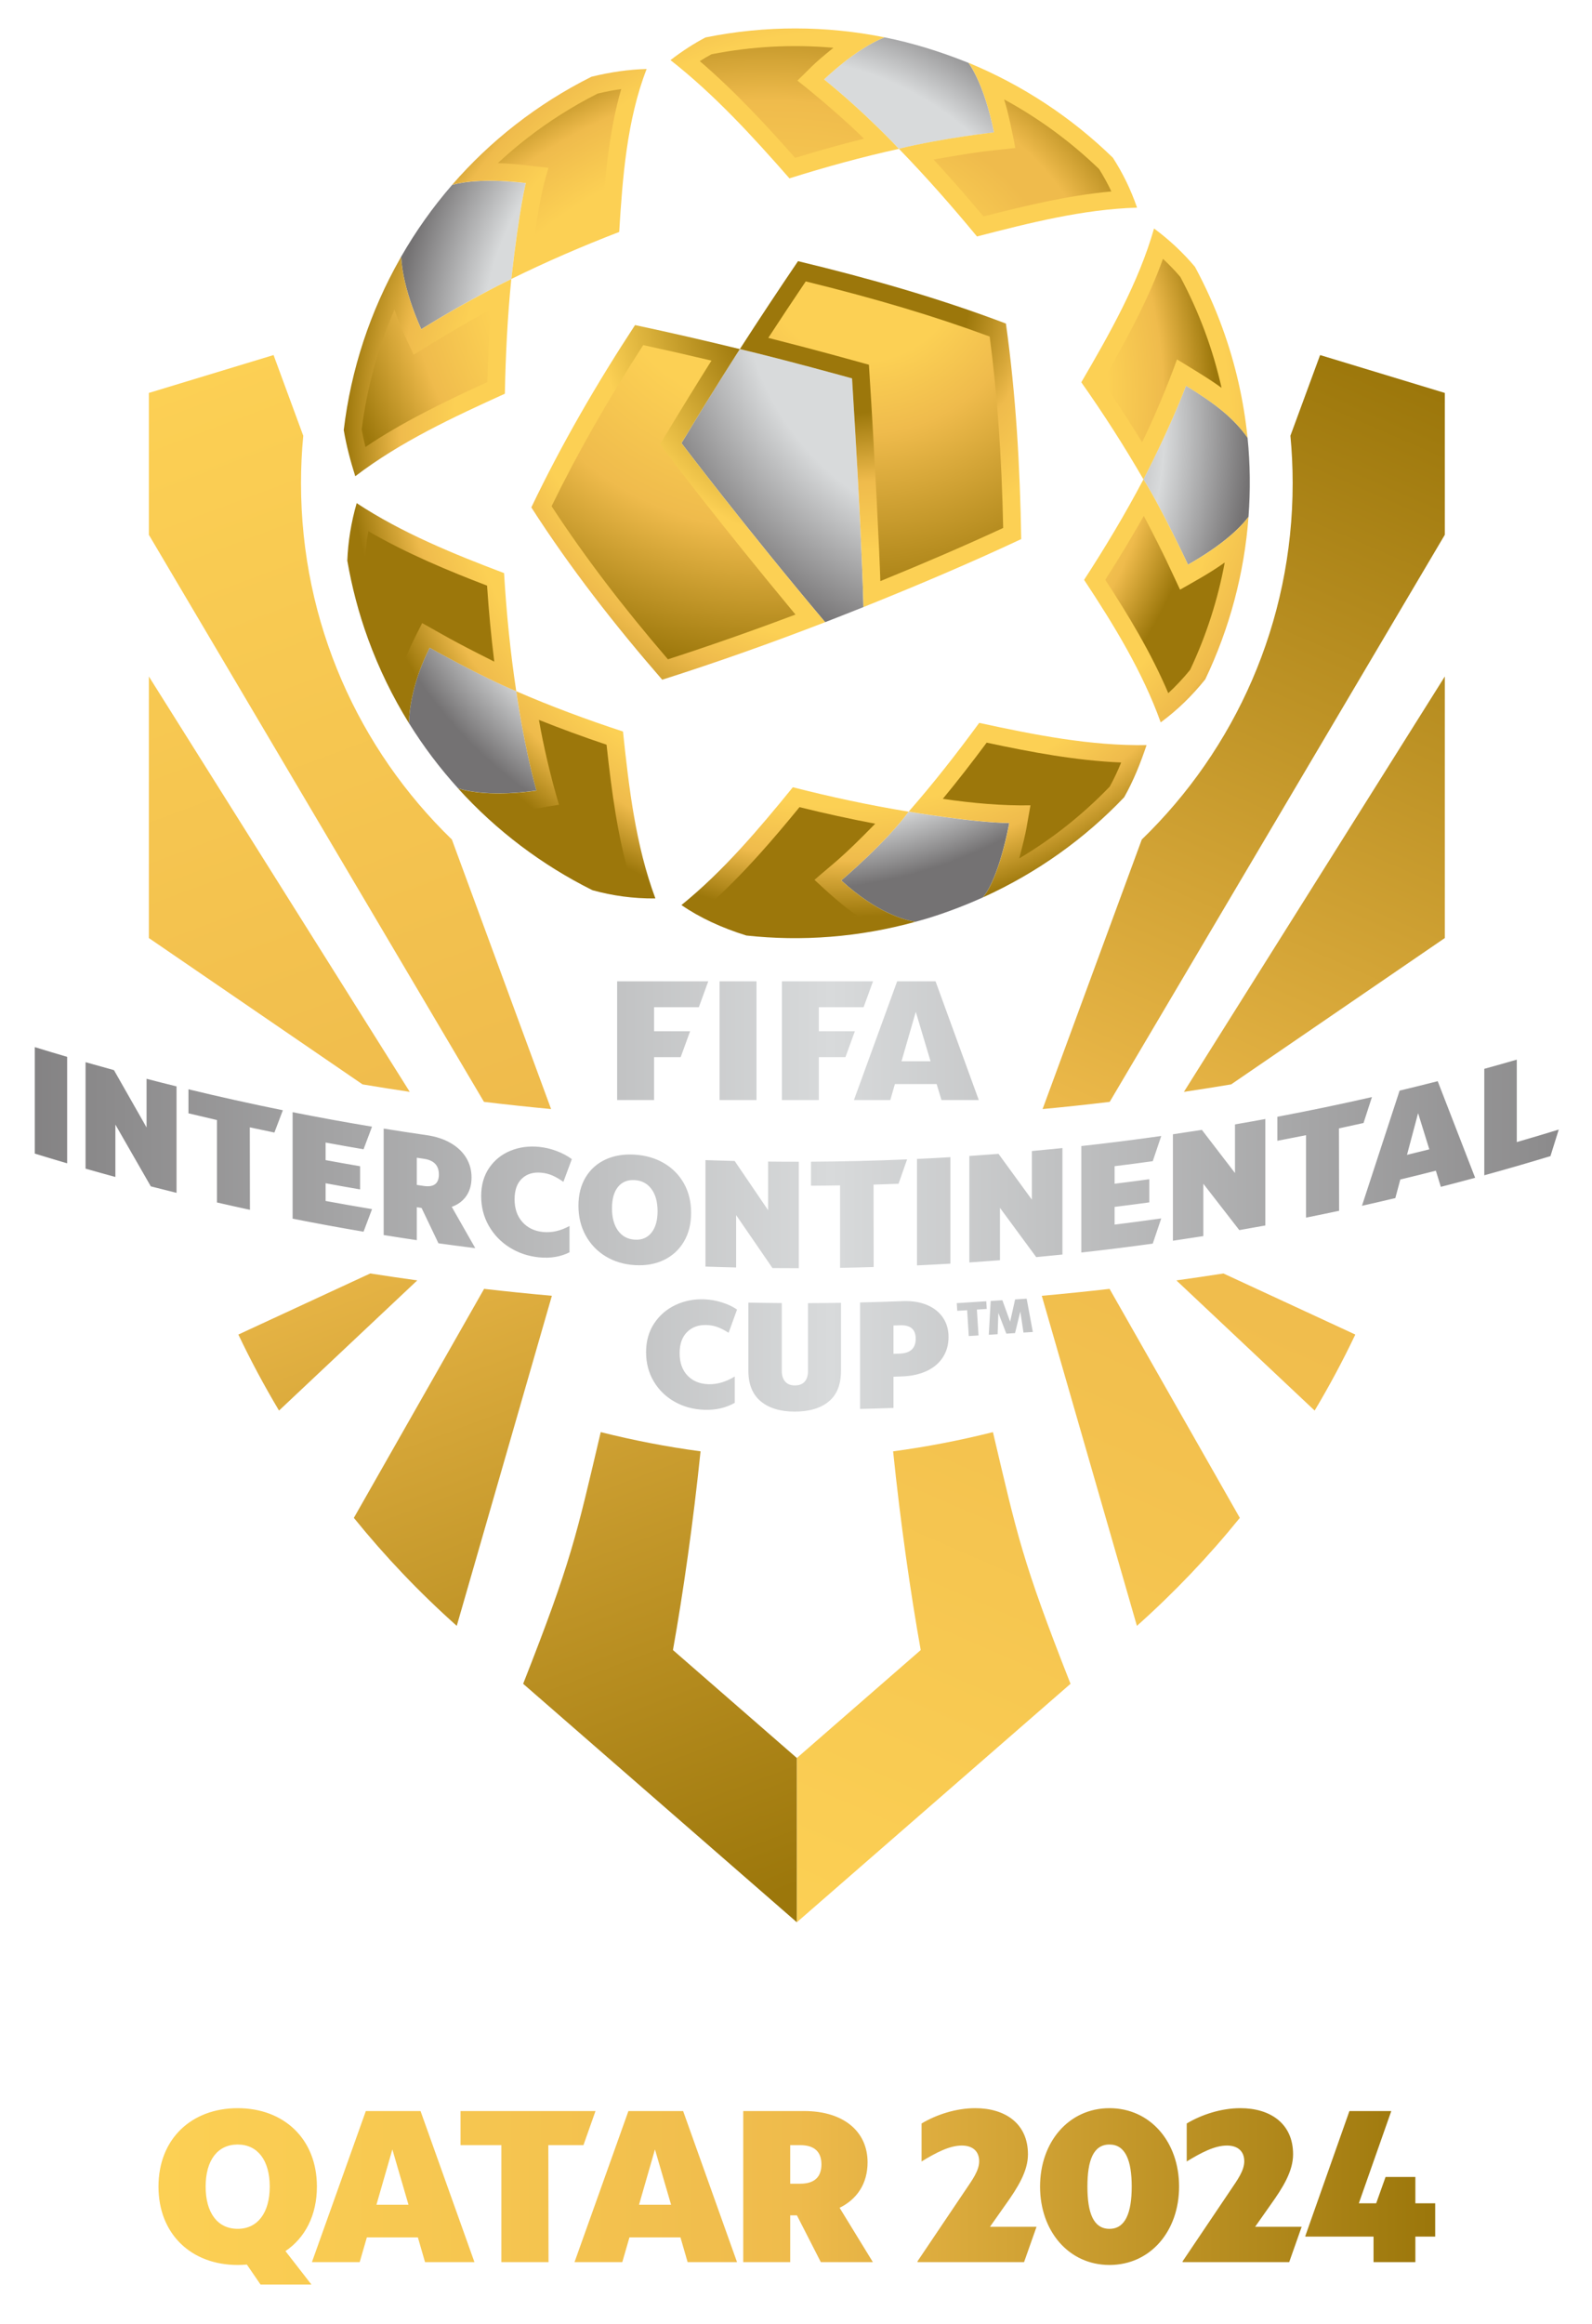 <?xml version="1.0" encoding="UTF-8"?>
<svg width="138.48" height="202.047" version="1.1" viewBox="0 0 46.16 67.349" xmlns="http://www.w3.org/2000/svg">
 <defs>
  <linearGradient id="linearGradient1020" x2="1" gradientTransform="matrix(104.87 0 0 -104.87 61.004 627.09)" gradientUnits="userSpaceOnUse">
   <stop stop-color="#fcd054" offset="0"/>
   <stop stop-color="#efbb4c" offset=".5"/>
   <stop stop-color="#9c770b" offset="1"/>
  </linearGradient>
  <linearGradient id="linearGradient1040" x2="1" gradientTransform="matrix(53.134 125.98 -125.98 53.134 119.21 646.42)" gradientUnits="userSpaceOnUse">
   <stop stop-color="#fcd054" offset="0"/>
   <stop stop-color="#efbb4c" offset=".497"/>
   <stop stop-color="#9c770b" offset="1"/>
  </linearGradient>
  <linearGradient id="linearGradient1060" x2="1" gradientTransform="matrix(46.297 -126.47 -126.47 -46.297 56.697 774.6)" gradientUnits="userSpaceOnUse">
   <stop stop-color="#fcd054" offset="0"/>
   <stop stop-color="#efbb4c" offset=".497"/>
   <stop stop-color="#9c770b" offset="1"/>
  </linearGradient>
  <linearGradient id="linearGradient1080" x2="1" gradientTransform="matrix(156.78 0 0 -156.78 37.872 709.18)" gradientUnits="userSpaceOnUse">
   <stop stop-color="#747273" offset="0"/>
   <stop stop-color="#d8dadb" offset=".5"/>
   <stop stop-color="#747273" offset="1"/>
  </linearGradient>
  <radialGradient id="radialGradient1110" cx="0" cy="0" r="1" gradientTransform="matrix(-36.415 58.824 58.824 36.415 111.56 778.59)" gradientUnits="userSpaceOnUse">
   <stop stop-color="#d8dadb" offset="0"/>
   <stop stop-color="#d8dadb" offset=".348"/>
   <stop stop-color="#747273" offset=".449"/>
   <stop stop-color="#747273" offset=".539"/>
   <stop stop-color="#d8dadb" offset=".745"/>
   <stop stop-color="#747273" offset=".867"/>
   <stop stop-color="#747273" offset=".977"/>
   <stop stop-color="#747273" offset="1"/>
  </radialGradient>
  <radialGradient id="radialGradient1138" cx="0" cy="0" r="1" gradientTransform="matrix(10.503 -42.713 -42.713 -10.503 113.2 772.52)" gradientUnits="userSpaceOnUse">
   <stop stop-color="#d8dadb" offset="0"/>
   <stop stop-color="#d8dadb" offset=".226"/>
   <stop stop-color="#747273" offset=".345"/>
   <stop stop-color="#747273" offset=".453"/>
   <stop stop-color="#d8dadb" offset=".692"/>
   <stop stop-color="#747273" offset=".854"/>
   <stop stop-color="#747273" offset="1"/>
  </radialGradient>
  <radialGradient id="radialGradient1168" cx="0" cy="0" r="1" gradientTransform="matrix(10.504 -42.716 -42.716 -10.504 113.2 772.52)" gradientUnits="userSpaceOnUse">
   <stop stop-color="#d8dadb" offset="0"/>
   <stop stop-color="#d8dadb" offset=".348"/>
   <stop stop-color="#747273" offset=".449"/>
   <stop stop-color="#747273" offset=".54"/>
   <stop stop-color="#d8dadb" offset=".745"/>
   <stop stop-color="#747273" offset=".867"/>
   <stop stop-color="#747273" offset=".977"/>
   <stop stop-color="#747273" offset="1"/>
  </radialGradient>
  <radialGradient id="radialGradient1198" cx="0" cy="0" r="1" gradientTransform="matrix(10.504 -42.716 -42.716 -10.504 113.2 772.52)" gradientUnits="userSpaceOnUse">
   <stop stop-color="#d8dadb" offset="0"/>
   <stop stop-color="#d8dadb" offset=".268"/>
   <stop stop-color="#747273" offset=".365"/>
   <stop stop-color="#747273" offset=".451"/>
   <stop stop-color="#d8dadb" offset=".702"/>
   <stop stop-color="#747273" offset=".847"/>
   <stop stop-color="#747273" offset=".977"/>
   <stop stop-color="#747273" offset="1"/>
  </radialGradient>
  <radialGradient id="radialGradient1228" cx="0" cy="0" r="1" gradientTransform="matrix(-44.35 -64.192 -64.192 44.35 130.5 784.91)" gradientUnits="userSpaceOnUse">
   <stop stop-color="#d8dadb" offset="0"/>
   <stop stop-color="#d8dadb" offset=".265"/>
   <stop stop-color="#d8dadb" offset=".278"/>
   <stop stop-color="#747273" offset=".416"/>
   <stop stop-color="#d8dadb" offset=".745"/>
   <stop stop-color="#747273" offset=".876"/>
   <stop stop-color="#747273" offset=".977"/>
   <stop stop-color="#747273" offset="1"/>
  </radialGradient>
  <radialGradient id="radialGradient1258" cx="0" cy="0" r="1" gradientTransform="matrix(-36.415 58.824 58.824 36.415 111.56 778.59)" gradientUnits="userSpaceOnUse">
   <stop stop-color="#d8dadb" offset="0"/>
   <stop stop-color="#d8dadb" offset=".348"/>
   <stop stop-color="#747273" offset=".449"/>
   <stop stop-color="#747273" offset=".54"/>
   <stop stop-color="#d8dadb" offset=".745"/>
   <stop stop-color="#747273" offset=".867"/>
   <stop stop-color="#747273" offset=".977"/>
   <stop stop-color="#747273" offset="1"/>
  </radialGradient>
  <radialGradient id="radialGradient1280" cx="0" cy="0" r="1" gradientTransform="matrix(.7 -40.849 -40.849 -.7 117.16 772.99)" gradientUnits="userSpaceOnUse">
   <stop stop-color="#fcd054" offset="0"/>
   <stop stop-color="#fcd054" offset=".778"/>
   <stop stop-color="#efbb4c" offset=".889"/>
   <stop stop-color="#9c770b" offset="1"/>
  </radialGradient>
  <radialGradient id="radialGradient1302" cx="0" cy="0" r="1" gradientTransform="matrix(.7 -40.849 -40.849 -.7 117.16 772.99)" gradientUnits="userSpaceOnUse">
   <stop stop-color="#fcd054" offset="0"/>
   <stop stop-color="#fcd054" offset=".778"/>
   <stop stop-color="#efbb4c" offset=".886"/>
   <stop stop-color="#9c770b" offset="1"/>
  </radialGradient>
  <radialGradient id="radialGradient1324" cx="0" cy="0" r="1" gradientTransform="matrix(.7 -40.849 -40.849 -.7 117.16 772.99)" gradientUnits="userSpaceOnUse">
   <stop stop-color="#fcd054" offset="0"/>
   <stop stop-color="#fcd054" offset=".778"/>
   <stop stop-color="#efbb4c" offset=".891"/>
   <stop stop-color="#9c770b" offset="1"/>
  </radialGradient>
  <radialGradient id="radialGradient1346" cx="0" cy="0" r="1" gradientTransform="matrix(.7 -40.849 -40.849 -.7 117.16 772.99)" gradientUnits="userSpaceOnUse">
   <stop stop-color="#fcd054" offset="0"/>
   <stop stop-color="#fcd054" offset=".778"/>
   <stop stop-color="#efbb4c" offset=".888"/>
   <stop stop-color="#9c770b" offset="1"/>
  </radialGradient>
  <radialGradient id="radialGradient1368" cx="0" cy="0" r="1" gradientTransform="matrix(.7 -40.85 -40.85 -.7 117.16 772.99)" gradientUnits="userSpaceOnUse">
   <stop stop-color="#fcd054" offset="0"/>
   <stop stop-color="#fcd054" offset=".778"/>
   <stop stop-color="#efbb4c" offset=".885"/>
   <stop stop-color="#9c770b" offset="1"/>
  </radialGradient>
  <radialGradient id="radialGradient1390" cx="0" cy="0" r="1" gradientTransform="matrix(.7 -40.849 -40.849 -.7 117.16 772.99)" gradientUnits="userSpaceOnUse">
   <stop stop-color="#fcd054" offset="0"/>
   <stop stop-color="#fcd054" offset=".778"/>
   <stop stop-color="#efbb4c" offset=".885"/>
   <stop stop-color="#9c770b" offset="1"/>
  </radialGradient>
  <radialGradient id="radialGradient1412" cx="0" cy="0" r="1" gradientTransform="matrix(.7 -40.849 -40.849 -.7 117.16 772.99)" gradientUnits="userSpaceOnUse">
   <stop stop-color="#fcd054" offset="0"/>
   <stop stop-color="#fcd054" offset=".778"/>
   <stop stop-color="#efbb4c" offset=".887"/>
   <stop stop-color="#9c770b" offset="1"/>
  </radialGradient>
  <radialGradient id="radialGradient1434" cx="0" cy="0" r="1" gradientTransform="matrix(.7 -40.849 -40.849 -.7 117.16 772.99)" gradientUnits="userSpaceOnUse">
   <stop stop-color="#fcd054" offset="0"/>
   <stop stop-color="#fcd054" offset=".778"/>
   <stop stop-color="#efbb4c" offset=".886"/>
   <stop stop-color="#9c770b" offset="1"/>
  </radialGradient>
  <radialGradient id="radialGradient1456" cx="0" cy="0" r="1" gradientTransform="matrix(.7 -40.85 -40.85 -.7 117.16 772.99)" gradientUnits="userSpaceOnUse">
   <stop stop-color="#fcd054" offset="0"/>
   <stop stop-color="#fcd054" offset=".778"/>
   <stop stop-color="#efbb4c" offset=".889"/>
   <stop stop-color="#9c770b" offset="1"/>
  </radialGradient>
  <radialGradient id="radialGradient1478" cx="0" cy="0" r="1" gradientTransform="matrix(.7 -40.852 -40.852 -.7 116.78 772.36)" gradientUnits="userSpaceOnUse">
   <stop stop-color="#fcd054" offset="0"/>
   <stop stop-color="#fcd054" offset=".778"/>
   <stop stop-color="#efbb4c" offset=".886"/>
   <stop stop-color="#9c770b" offset="1"/>
  </radialGradient>
  <radialGradient id="radialGradient1506" cx="0" cy="0" r="1" gradientTransform="matrix(-1.167 -43.416 -43.416 1.167 117.86 783.26)" gradientUnits="userSpaceOnUse">
   <stop stop-color="#9c770b" offset="0"/>
   <stop stop-color="#9c770b" offset=".225"/>
   <stop stop-color="#fcd054" offset=".485"/>
   <stop stop-color="#fcd054" offset=".655"/>
   <stop stop-color="#efbb4c" offset=".743"/>
   <stop stop-color="#9c770b" offset=".954"/>
   <stop stop-color="#9c770b" offset="1"/>
  </radialGradient>
  <radialGradient id="radialGradient1536" cx="0" cy="0" r="1" gradientTransform="matrix(-1.167 -43.417 -43.417 1.167 117.86 783.26)" gradientUnits="userSpaceOnUse">
   <stop stop-color="#9c770b" offset="0"/>
   <stop stop-color="#9c770b" offset=".225"/>
   <stop stop-color="#efbb4c" offset=".355"/>
   <stop stop-color="#fcd054" offset=".485"/>
   <stop stop-color="#fcd054" offset=".645"/>
   <stop stop-color="#efbb4c" offset=".729"/>
   <stop stop-color="#9c770b" offset=".954"/>
   <stop stop-color="#9c770b" offset="1"/>
  </radialGradient>
  <radialGradient id="radialGradient1560" cx="0" cy="0" r="1" gradientTransform="matrix(41.549 -6.302 -6.302 -41.549 109.46 775.09)" gradientUnits="userSpaceOnUse">
   <stop stop-color="#fcd054" offset="0"/>
   <stop stop-color="#fcd054" offset=".701"/>
   <stop stop-color="#efbb4c" offset=".81"/>
   <stop stop-color="#9c770b" offset=".913"/>
   <stop stop-color="#9c770b" offset="1"/>
  </radialGradient>
  <radialGradient id="radialGradient1584" cx="0" cy="0" r="1" gradientTransform="matrix(41.55 -6.303 -6.303 -41.55 109.46 775.09)" gradientUnits="userSpaceOnUse">
   <stop stop-color="#fcd054" offset="0"/>
   <stop stop-color="#fcd054" offset=".701"/>
   <stop stop-color="#efbb4c" offset=".805"/>
   <stop stop-color="#9c770b" offset=".913"/>
   <stop stop-color="#9c770b" offset="1"/>
  </radialGradient>
  <radialGradient id="radialGradient1606" cx="0" cy="0" r="1" gradientTransform="matrix(-20.503 45.562 45.562 20.503 111.24 759.3)" gradientUnits="userSpaceOnUse">
   <stop stop-color="#fcd054" offset="0"/>
   <stop stop-color="#fcd054" offset=".564"/>
   <stop stop-color="#efbb4c" offset=".797"/>
   <stop stop-color="#9c770b" offset="1"/>
  </radialGradient>
  <radialGradient id="radialGradient1630" cx="0" cy="0" r="1" gradientTransform="matrix(3.034 29.878 29.878 -3.034 116.08 777.8)" gradientUnits="userSpaceOnUse">
   <stop stop-color="#fcd054" offset="0"/>
   <stop stop-color="#fcd054" offset=".463"/>
   <stop stop-color="#efbb4c" offset=".696"/>
   <stop stop-color="#efbb4c" offset=".788"/>
   <stop stop-color="#9c770b" offset="1"/>
  </radialGradient>
  <radialGradient id="radialGradient1654" cx="0" cy="0" r="1" gradientTransform="matrix(2.101 -39.915 -39.915 -2.101 114.36 788.4)" gradientUnits="userSpaceOnUse">
   <stop stop-color="#fcd054" offset="0"/>
   <stop stop-color="#fcd054" offset=".701"/>
   <stop stop-color="#efbb4c" offset=".81"/>
   <stop stop-color="#9c770b" offset=".913"/>
   <stop stop-color="#9c770b" offset="1"/>
  </radialGradient>
  <radialGradient id="radialGradient1678" cx="0" cy="0" r="1" gradientTransform="matrix(2.101 -39.915 -39.915 -2.101 114.36 788.4)" gradientUnits="userSpaceOnUse">
   <stop stop-color="#fcd054" offset="0"/>
   <stop stop-color="#fcd054" offset=".701"/>
   <stop stop-color="#efbb4c" offset=".8"/>
   <stop stop-color="#9c770b" offset=".913"/>
   <stop stop-color="#9c770b" offset="1"/>
  </radialGradient>
  <radialGradient id="radialGradient1702" cx="0" cy="0" r="1" gradientTransform="matrix(2.101 -39.915 -39.915 -2.101 114.36 788.4)" gradientUnits="userSpaceOnUse">
   <stop stop-color="#fcd054" offset="0"/>
   <stop stop-color="#fcd054" offset=".701"/>
   <stop stop-color="#efbb4c" offset=".808"/>
   <stop stop-color="#9c770b" offset=".913"/>
   <stop stop-color="#9c770b" offset="1"/>
  </radialGradient>
  <radialGradient id="radialGradient1726" cx="0" cy="0" r="1" gradientTransform="matrix(2.101 -39.915 -39.915 -2.101 114.36 788.4)" gradientUnits="userSpaceOnUse">
   <stop stop-color="#fcd054" offset="0"/>
   <stop stop-color="#fcd054" offset=".701"/>
   <stop stop-color="#efbb4c" offset=".808"/>
   <stop stop-color="#9c770b" offset=".913"/>
   <stop stop-color="#9c770b" offset="1"/>
  </radialGradient>
  <radialGradient id="radialGradient1748" cx="0" cy="0" r="1" gradientTransform="matrix(2.101 -39.915 -39.915 -2.101 114.36 788.4)" gradientUnits="userSpaceOnUse">
   <stop stop-color="#fcd054" offset="0"/>
   <stop stop-color="#fcd054" offset=".672"/>
   <stop stop-color="#efbb4c" offset=".831"/>
   <stop stop-color="#9c770b" offset="1"/>
  </radialGradient>
  <radialGradient id="radialGradient1772" cx="0" cy="0" r="1" gradientTransform="matrix(-20.503 45.563 45.563 20.503 114.51 761.12)" gradientUnits="userSpaceOnUse">
   <stop stop-color="#fcd054" offset="0"/>
   <stop stop-color="#fcd054" offset=".701"/>
   <stop stop-color="#efbb4c" offset=".805"/>
   <stop stop-color="#9c770b" offset=".913"/>
   <stop stop-color="#9c770b" offset="1"/>
  </radialGradient>
  <radialGradient id="radialGradient1796" cx="0" cy="0" r="1" gradientTransform="matrix(-12.459 -35.958 -35.958 12.459 111.5 787.96)" gradientUnits="userSpaceOnUse">
   <stop stop-color="#fcd054" offset="0"/>
   <stop stop-color="#fcd054" offset=".371"/>
   <stop stop-color="#efbb4c" offset=".631"/>
   <stop stop-color="#9c770b" offset=".936"/>
   <stop stop-color="#9c770b" offset="1"/>
  </radialGradient>
  <radialGradient id="radialGradient1818" cx="0" cy="0" r="1" gradientTransform="matrix(6.069 -28.711 -28.711 -6.069 118.88 785.83)" gradientUnits="userSpaceOnUse">
   <stop stop-color="#fcd054" offset="0"/>
   <stop stop-color="#fcd054" offset=".274"/>
   <stop stop-color="#efbb4c" offset=".476"/>
   <stop stop-color="#9c770b" offset="1"/>
  </radialGradient>
 </defs>
 <g transform="translate(-123 -106.99)">
  <g transform="translate(1 1)">
   <g transform="matrix(.353 0 0 -.353 105.06 391.01)">
    <path d="m115.46 629.72c0 0.972-0.52 1.575-1.744 1.575h-0.822v-3.167h0.822c1.224 0 1.744 0.603 1.744 1.592zm1.493-3.57 2.733-4.459h-4.276l-1.962 3.838h-0.554v-3.838h-3.856v12.404h4.997c3.286 0 5.215-1.71 5.215-4.207 0-1.76-0.872-3.035-2.297-3.738zm-13.842 0.251-1.325 4.543-1.308-4.543zm0.989 7.694 4.427-12.404h-4.058l-0.587 2.028h-4.192l-0.587-2.028h-3.924l4.427 12.404zm-8.187-2.8 0.989 2.8h-11.085v-2.8h3.354v-9.604h3.874l-0.017 9.604zm-14.371-4.894-1.325 4.543-1.308-4.543zm0.989 7.694 4.428-12.404h-4.059l-0.586 2.028h-4.193l-0.587-2.028h-3.924l4.428 12.404zm-12.386-6.202c0 2.146-0.989 3.453-2.633 3.453-1.66 0-2.632-1.307-2.632-3.453s0.972-3.47 2.632-3.47c1.644 0 2.633 1.324 2.633 3.47zm1.291-5.298 2.134-2.747h-4.18l-1.123 1.641c-0.234-0.017-0.503-0.033-0.755-0.033-3.789 0-6.506 2.514-6.506 6.437 0 3.922 2.717 6.437 6.506 6.437 3.79 0 6.507-2.515 6.507-6.437 0-2.364-0.973-4.207-2.583-5.298zm92.809 6.086h-2.448l-0.771-2.162h-1.425l2.666 7.576h-3.438l-3.622-10.258v-0.052h5.602v-2.094h3.436v2.094h1.628v2.734h-1.628zm-11.889-2.28c1.006 1.407 1.845 2.749 1.845 4.141 0 2.564-1.912 3.788-4.327 3.788-1.593 0-3.203-0.536-4.41-1.257v-3.119c1.157 0.705 2.28 1.308 3.304 1.308 0.872 0 1.424-0.452 1.424-1.291 0-0.77-0.569-1.542-1.123-2.363l-3.941-5.851v-0.066h8.754l1.023 2.899h-3.823zm-11.409 1.492c0 2.146-0.52 3.453-1.828 3.453-1.325 0-1.811-1.307-1.811-3.453s0.486-3.47 1.811-3.47c1.308 0 1.828 1.324 1.828 3.47zm3.89 0c0-3.671-2.364-6.437-5.718-6.437-3.337 0-5.701 2.766-5.701 6.437s2.364 6.437 5.701 6.437c3.354 0 5.718-2.766 5.718-6.437zm-14.258-1.492c1.005 1.407 1.845 2.749 1.845 4.141 0 2.564-1.913 3.788-4.328 3.788-1.593 0-3.203-0.536-4.41-1.257v-3.119c1.157 0.705 2.28 1.308 3.304 1.308 0.872 0 1.426-0.452 1.426-1.291 0-0.77-0.571-1.542-1.125-2.363l-3.94-5.851v-0.066h8.753l1.024 2.899h-3.825l1.276 1.811" fill="url(#linearGradient1020)"/>
    <path d="m133.56 701.03 7.813-27.1c3.074 2.741 5.897 5.708 8.453 8.866l-10.699 18.803c-1.853-0.212-3.709-0.402-5.567-0.569zm11.057 1.264 11.355-10.688c1.211 2.029 2.326 4.112 3.34 6.242l-10.833 5.015c-1.285-0.2-2.573-0.39-3.862-0.569zm4.496 16.094 17.55 12.015v21.476l-21.43-34.105c1.295 0.193 2.588 0.398 3.88 0.614zm-9.975-1.435 27.525 46.558v11.649l-10.243 3.11-2.439-6.625c0.122-1.284 0.185-2.584 0.185-3.9 0-11.48-4.75-21.851-12.393-29.253l-8.148-22.13c1.84 0.173 3.678 0.37 5.513 0.591zm-17.79-28.693c2.751 0.367 5.492 0.899 8.199 1.577 2.004-8.491 2.383-10.533 6.373-20.664l-22.478-19.578v13.487l10.173 8.861c-0.83 4.644-1.662 10.443-2.267 16.317" fill="url(#linearGradient1040)"/>
    <path d="m87.752 701.6-10.698-18.803c2.555-3.158 5.378-6.125 8.452-8.866l7.813 27.1c-1.858 0.167-3.714 0.357-5.567 0.569zm-9.353 1.264-10.832-5.015c1.014-2.13 2.129-4.213 3.34-6.242l11.355 10.688c-1.289 0.179-2.576 0.369-3.863 0.569zm3.247 14.911-21.43 34.105v-21.476l17.55-12.015c1.292-0.216 2.585-0.421 3.88-0.614zm11.608-1.412-8.148 22.13c-7.642 7.402-12.393 17.773-12.393 29.253 0 1.316 0.063 2.616 0.185 3.9l-2.439 6.625-10.243-3.11v-11.649l27.525-46.558c1.835-0.221 3.673-0.418 5.513-0.591zm10.01-44.419 10.174-8.861v-13.487l-22.478 19.578c3.989 10.131 4.368 12.173 6.372 20.664 2.707-0.678 5.448-1.21 8.199-1.577-0.605-5.874-1.436-11.673-2.267-16.317" fill="url(#linearGradient1060)"/>
    <path d="m121.68 726.85-3.55-9.746h2.986l0.379 1.309h3.429l0.396-1.309h3.064l-3.55 9.746zm1.53-2.504 1.212-4.06h-2.385zm-24.529 2.504v-9.746h3.034v3.52h2.184l0.776 2.13h-2.96v1.973h3.676l0.774 2.123zm8.412-9.746h3.034v9.746h-3.034zm5.121 9.746v-9.746h3.034v3.52h2.183l0.776 2.13h-2.959v1.973h3.676l0.774 2.123zm9.688-30.566c0.867 0.033 1.302 0.443 1.302 1.222 0 0.772-0.434 1.138-1.302 1.104-0.175-6e-3 -0.35-0.013-0.525-0.019v-2.327c0.175 6e-3 0.35 0.013 0.525 0.02zm-3.271 4.199c1.166 0.026 2.332 0.063 3.498 0.109 0.747 0.03 1.406-0.071 1.975-0.304 0.569-0.232 1.01-0.574 1.325-1.03 0.313-0.454 0.471-0.989 0.472-1.603-1e-3 -0.637-0.155-1.197-0.466-1.674-0.309-0.477-0.748-0.852-1.318-1.12-0.568-0.267-1.234-0.417-1.988-0.447-0.251-0.01-0.501-0.02-0.752-0.028v-2.564c-0.915-0.032-1.831-0.059-2.746-0.08v8.741zm-8.164-8.109c-0.672 0.562-1.01 1.403-1.009 2.522v5.575c0.916-0.018 1.831-0.031 2.747-0.038v-5.587c1e-3 -0.361 0.092-0.649 0.275-0.858 0.182-0.21 0.445-0.316 0.788-0.316 0.359-1e-3 0.63 0.101 0.812 0.307 0.183 0.204 0.275 0.492 0.275 0.862v5.587c0.904 3e-3 1.808 0.011 2.712 0.025v-5.575c-1e-3 -1.126-0.331-1.969-1.004-2.524-0.667-0.554-1.608-0.835-2.819-0.832-1.179 3e-3 -2.105 0.29-2.777 0.852zm-7.072-0.039c-0.722 0.41-1.298 0.969-1.712 1.674-0.418 0.705-0.627 1.503-0.627 2.393 1e-3 0.905 0.222 1.691 0.663 2.359 0.44 0.668 1.027 1.171 1.754 1.514s1.514 0.497 2.358 0.466c0.502-0.019 0.989-0.104 1.468-0.257 0.478-0.151 0.887-0.347 1.23-0.582-0.231-0.636-0.462-1.272-0.693-1.908-0.326 0.206-0.627 0.361-0.901 0.464-0.275 0.104-0.577 0.161-0.902 0.173-0.66 0.024-1.195-0.166-1.605-0.573-0.411-0.408-0.617-0.988-0.615-1.745 1e-3 -0.763 0.213-1.372 0.638-1.824 0.425-0.451 0.998-0.692 1.714-0.717 0.717-0.026 1.44 0.184 2.173 0.63v-2.162c-0.734-0.414-1.57-0.606-2.507-0.57-0.9 0.032-1.713 0.256-2.436 0.665zm66.511 27.331c0.891 0.245 1.781 0.496 2.669 0.753v-6.768c1.151 0.332 2.3 0.675 3.447 1.028-0.227-0.727-0.455-1.454-0.682-2.181-1.806-0.549-3.618-1.073-5.434-1.573v8.741zm-4.515-6.611c-0.307 0.99-0.614 1.98-0.922 2.971-0.303-1.142-0.607-2.283-0.912-3.424 0.612 0.148 1.223 0.299 1.834 0.453zm-2.441 4.822c1.044 0.25 2.088 0.508 3.13 0.774 1.027-2.651 2.052-5.295 3.075-7.932-0.939-0.254-1.878-0.502-2.818-0.743-0.136 0.441-0.272 0.883-0.408 1.325-0.972-0.248-1.946-0.488-2.921-0.722-0.136-0.509-0.273-1.017-0.409-1.526-0.913-0.217-1.827-0.428-2.741-0.632 1.031 3.144 2.062 6.296 3.092 9.456zm-7.686-3.661c-0.784-0.158-1.57-0.311-2.356-0.459v1.973c2.598 0.49 5.188 1.029 7.77 1.617-0.23-0.71-0.461-1.42-0.691-2.129-0.673-0.15-1.345-0.298-2.019-0.442 4e-3 -2.255 7e-3 -4.51 0.012-6.766-0.905-0.193-1.81-0.381-2.716-0.562v6.768zm-10.934 0.076c0.793 0.116 1.587 0.237 2.379 0.362 0.908-1.187 1.814-2.368 2.72-3.543v3.992c0.832 0.143 1.662 0.29 2.491 0.443v-8.741c-0.712-0.131-1.424-0.258-2.137-0.381-0.984 1.262-1.969 2.531-2.955 3.808v-4.3c-0.832-0.132-1.665-0.259-2.498-0.381v8.741zm-7.523-9.708v8.741c2.192 0.242 4.38 0.518 6.566 0.828-0.234-0.69-0.467-1.38-0.699-2.07-1.044-0.145-2.088-0.282-3.134-0.411v-1.441c0.95 0.117 1.901 0.241 2.849 0.371v-1.901c-0.948-0.131-1.899-0.254-2.849-0.372v-1.453c1.279 0.158 2.557 0.328 3.833 0.509-0.234-0.69-0.467-1.381-0.699-2.07-1.953-0.271-3.909-0.515-5.867-0.731zm-9.198 7.926c0.799 0.053 1.597 0.111 2.396 0.174 0.914-1.26 1.827-2.513 2.74-3.761v3.993c0.837 0.076 1.675 0.157 2.511 0.243v-8.741c-0.718-0.073-1.436-0.144-2.154-0.211-0.993 1.341-1.985 2.689-2.978 4.044v-4.299c-0.838-0.066-1.676-0.126-2.515-0.183v8.741zm-4.3-0.243c0.915 0.042 1.83 0.09 2.744 0.145 1e-3 -2.914 1e-3 -5.827 0-8.741-0.914-0.054-1.829-0.103-2.744-0.145v8.741zm-6.318-2.172c-0.796-0.014-1.593-0.022-2.389-0.026v1.972c2.632 0.014 5.264 0.078 7.894 0.19-0.235-0.668-0.47-1.335-0.704-2.002-0.685-0.027-1.369-0.05-2.054-0.071 4e-3 -2.256 8e-3 -4.511 0.012-6.767-0.92-0.028-1.839-0.049-2.759-0.065v6.769zm-11.057 2.075c0.799-0.028 1.599-0.052 2.4-0.071 0.915-1.353 1.831-2.7 2.747-4.04v3.992c0.84-0.01 1.68-0.014 2.52-0.013v-8.741c-0.721-1e-3 -1.441 2e-3 -2.162 9e-3 -0.996 1.443-1.991 2.892-2.986 4.349v-4.3c-0.84 0.02-1.68 0.044-2.519 0.074v8.741zm-4.435-5.957c0.334 0.418 0.502 1.006 0.501 1.761 0 0.765-0.167 1.372-0.501 1.823-0.335 0.451-0.791 0.696-1.372 0.732-0.589 0.036-1.047-0.15-1.378-0.559-0.33-0.411-0.494-0.996-0.494-1.761 0-0.756 0.165-1.365 0.494-1.824 0.329-0.46 0.79-0.71 1.378-0.747 0.579-0.036 1.039 0.156 1.372 0.575zm-3.769-1.941c-0.699 0.427-1.245 1-1.638 1.717-0.394 0.716-0.589 1.53-0.591 2.435 0 0.906 0.197 1.684 0.591 2.337s0.939 1.139 1.638 1.461 1.498 0.453 2.397 0.397c0.896-0.056 1.698-0.287 2.398-0.697 0.698-0.41 1.247-0.965 1.641-1.667 0.393-0.702 0.59-1.505 0.59-2.411 0-0.905-0.196-1.693-0.59-2.361-0.395-0.668-0.941-1.173-1.641-1.511-0.7-0.337-1.499-0.48-2.398-0.424s-1.699 0.298-2.397 0.724zm-7.89 0.732c-0.722 0.454-1.289 1.049-1.706 1.78-0.416 0.731-0.621 1.542-0.623 2.432 0 0.906 0.219 1.677 0.659 2.318 0.438 0.64 1.023 1.108 1.747 1.405s1.508 0.403 2.35 0.319c0.498-0.05 0.989-0.166 1.463-0.348 0.478-0.182 0.885-0.401 1.227-0.66-0.23-0.621-0.46-1.242-0.691-1.863-0.325 0.225-0.625 0.399-0.898 0.519-0.274 0.121-0.574 0.196-0.899 0.229-0.659 0.065-1.192-0.091-1.6-0.473-0.41-0.381-0.612-0.949-0.613-1.706-1e-3 -0.763 0.212-1.386 0.636-1.864s0.994-0.754 1.708-0.824c0.715-0.071 1.436 0.095 2.167 0.495-1e-3 -0.721-1e-3 -1.441 0-2.162-0.731-0.368-1.565-0.508-2.5-0.414-0.896 0.089-1.706 0.363-2.427 0.817zm-7.035 5.044c0.823-0.119 1.234 0.198 1.233 0.946-1e-3 0.74-0.411 1.167-1.233 1.286-0.194 0.028-0.387 0.057-0.581 0.086v-2.233c0.194-0.029 0.387-0.057 0.581-0.085zm-3.303 4.711c1.175-0.189 2.351-0.369 3.528-0.539 0.758-0.11 1.418-0.325 1.974-0.647 0.559-0.324 0.982-0.725 1.276-1.208 0.292-0.483 0.44-1.018 0.44-1.61 1e-3 -0.606-0.143-1.115-0.428-1.528-0.284-0.412-0.684-0.71-1.198-0.893 0.644-1.134 1.289-2.265 1.934-3.393-1.009 0.126-2.018 0.26-3.026 0.4-0.462 0.966-0.925 1.934-1.387 2.903-0.13 0.019-0.26 0.038-0.391 0.058v-2.705c-0.908 0.135-1.816 0.275-2.722 0.422v8.74zm-7.479-7.395v8.74c2.17-0.43 4.345-0.826 6.524-1.188-0.232-0.619-0.465-1.238-0.697-1.856-1.04 0.177-2.08 0.361-3.117 0.553v-1.442c0.943-0.174 1.888-0.342 2.833-0.504v-1.901c-0.945 0.161-1.89 0.329-2.833 0.504v-1.453c1.27-0.235 2.541-0.458 3.814-0.67-0.232-0.618-0.465-1.237-0.697-1.855-1.946 0.33-3.889 0.687-5.827 1.072zm-6.214 8.097c-0.781 0.179-1.561 0.363-2.341 0.552v1.972c2.576-0.622 5.161-1.196 7.754-1.72-0.232-0.611-0.463-1.221-0.694-1.831-0.674 0.139-1.348 0.281-2.021 0.426 3e-3 -2.257 7e-3 -4.514 0.011-6.771-0.904 0.196-1.807 0.397-2.709 0.604v6.768zm-10.793 4.75c0.777-0.222 1.555-0.439 2.333-0.652 0.892-1.574 1.784-3.142 2.678-4.705v3.993c0.82-0.213 1.64-0.421 2.462-0.623v-8.741c-0.705 0.174-1.409 0.351-2.113 0.532-0.971 1.683-1.942 3.374-2.91 5.071v-4.299c-0.818 0.222-1.635 0.45-2.45 0.683v8.741zm-4.171 1.236c0.885-0.272 1.772-0.538 2.66-0.799v-8.741c-0.888 0.261-1.775 0.527-2.66 0.8v8.74zm78.516-20.843 0.961 0.061 0.637-1.759 0.409 1.826 0.949 0.06 0.507-2.732-0.768-0.049-0.261 1.73-0.433-1.774-0.715-0.046-0.655 1.705-0.06-1.75-0.726-0.047zm-2.785-0.178 2.423 0.155 0.04-0.63-0.811-0.052 0.135-2.123-0.8-0.051-0.135 2.123-0.812-0.051-0.04 0.629" fill="url(#linearGradient1080)"/>
    <path d="m127.54 802.26c-2.233 0.898-4.531 1.625-6.902 2.098-2.397-0.945-4.96-3.457-4.96-3.457 3.474-2.81 6.143-5.699 6.143-5.699 3.731 0.902 7.818 1.342 7.818 1.342-0.831 4.104-2.099 5.716-2.099 5.716" fill="url(#radialGradient1110)"/>
    <path d="m150.54 765-2e-3 -0.018c-0.646-0.849-2.046-2.262-4.97-3.922 0 0-2.121 4.54-3.658 7.008 0 0 2.168 4.159 3.494 7.686 2.444-1.492 3.937-2.684 5.056-4.267 0.22-2.155 0.241-4.342 0.08-6.487" fill="url(#radialGradient1138)"/>
    <path d="m122.62 740.78c-1.756-2.437-5.53-5.647-5.53-5.647 2.917-2.666 5.223-3.262 6.093-3.395 1.798 0.471 3.836 1.233 5.534 2 1.379 1.64 2.17 6.112 2.17 6.112-2.874 0.02-8.267 0.93-8.267 0.93" fill="url(#radialGradient1168)"/>
    <path d="m92.055 742.52c-1.029 3.633-1.662 8.155-1.662 8.155-2.945 1.218-7.112 3.57-7.112 3.57-1.406-2.8-1.675-5.055-1.706-6.188l0.021-0.035c1.187-1.912 2.535-3.687 4.014-5.321 2.602-0.82 6.445-0.181 6.445-0.181" fill="url(#radialGradient1198)"/>
    <path d="m108.76 778.76s-2.006-3.1-4.794-7.721c0 0 5.296-6.99 11.8-14.701 0.225 0.088 2.306 0.901 3.144 1.239-0.036 1.71-0.2 6.881-0.935 18.776 0 0-5.395 1.499-9.215 2.407" fill="url(#radialGradient1228)"/>
    <path d="m85.124 792.24c-1.59-1.832-2.99-3.808-4.189-5.897 0.141-2.75 1.657-5.951 1.657-5.951 4.223 2.621 7.395 4.12 7.395 4.12 0.686 5.996 1.192 7.875 1.192 7.875-3.068 0.369-4.999 0.146-6.055-0.147" fill="url(#radialGradient1258)"/>
    <path d="m115.68 800.9s2.563 2.512 4.96 3.457h-2e-3c-4.758 0.957-9.747 0.994-14.701-0.01-0.463-0.242-0.926-0.511-1.392-0.813-0.509-0.328-1.005-0.678-1.484-1.048 3.613-2.832 6.753-6.267 9.772-9.708 2.96 0.932 5.959 1.755 8.99 2.423 0 0-2.669 2.889-6.143 5.699" fill="url(#radialGradient1280)"/>
    <path d="m139.4 794.47c-3.436 3.35-7.474 5.987-11.861 7.797 0 0 1.268-1.612 2.099-5.716 0 0-4.087-0.44-7.818-1.342 2.242-2.308 4.372-4.729 6.416-7.202 4.286 1.106 8.706 2.234 13.149 2.366-0.517 1.5-1.187 2.86-1.985 4.097" fill="url(#radialGradient1302)"/>
    <path d="m150.46 771.48v1e-3c-0.305 3.015-0.982 6.041-2.065 9.019-0.636 1.75-1.394 3.421-2.252 5.013-0.966 1.146-2.081 2.202-3.363 3.148-1.271-4.455-3.65-8.642-5.975-12.626 1.819-2.581 3.527-5.24 5.105-7.974 0 0 2.168 4.159 3.494 7.686 2.444-1.492 3.937-2.684 5.056-4.267" fill="url(#radialGradient1324)"/>
    <path d="m145.57 761.06s-2.121 4.54-3.658 7.008c-1.492-2.835-3.145-5.59-4.877-8.256 2.425-3.663 4.805-7.551 6.293-11.701 1.357 0.994 2.587 2.194 3.659 3.534 1.988 4.158 3.205 8.68 3.553 13.337-0.646-0.849-2.046-2.262-4.97-3.922" fill="url(#radialGradient1346)"/>
    <path d="m128.42 748.07c-1.855-2.529-3.759-4.965-5.794-7.287 0 0 5.393-0.91 8.267-0.93 0 0-0.791-4.472-2.17-6.112 4.473 2.023 8.377 4.837 11.601 8.221 0.77 1.352 1.358 2.843 1.843 4.283-4.61-0.076-9.262 0.852-13.747 1.825" fill="url(#radialGradient1368)"/>
    <path d="m122.62 740.78c-3.216 0.526-6.413 1.214-9.508 2.005-2.789-3.428-5.706-6.881-9.151-9.673 1.485-1.027 3.321-1.878 5.332-2.501 4.554-0.496 9.256-0.15 13.89 1.127-0.87 0.133-3.176 0.729-6.093 3.395 0 0 3.774 3.21 5.53 5.647" fill="url(#radialGradient1390)"/>
    <path d="m99.16 747.36c-2.945 0.968-5.893 2.058-8.767 3.307 0 0 0.633-4.522 1.662-8.155 0 0-3.843-0.639-6.445 0.181l4e-3 -4e-3c3.148-3.477 6.901-6.296 11.031-8.355 1.633-0.454 3.355-0.697 5.177-0.679-1.623 4.348-2.177 9.115-2.662 13.705" fill="url(#radialGradient1412)"/>
    <path d="m90.393 750.67c-0.487 3.215-0.81 6.456-1.001 9.697-4.155 1.575-8.381 3.293-12.106 5.744-0.462-1.601-0.709-3.175-0.771-4.72 0.373-2.146 0.927-4.289 1.698-6.407 0.897-2.469 2.032-4.783 3.362-6.932 0.031 1.133 0.3 3.388 1.706 6.188 0 0 4.167-2.352 7.112-3.57" fill="url(#radialGradient1434)"/>
    <path d="m80.935 786.34-2e-3 -4e-3 -0.077-0.138c-2.454-4.319-4.041-9.108-4.632-14.087 0.216-1.288 0.556-2.56 0.946-3.791 3.715 2.838 8.05 4.848 12.287 6.776 0.06 3.135 0.215 6.283 0.53 9.413 0 0-3.172-1.499-7.395-4.12 0 0-1.516 3.201-1.657 5.951" fill="url(#radialGradient1456)"/>
    <path d="m96.568 801.12c-4.463-2.232-8.317-5.272-11.444-8.876 1.056 0.293 2.987 0.516 6.055 0.147 0 0-0.506-1.879-1.192-7.875 2.887 1.424 5.863 2.706 8.862 3.862 0.275 4.464 0.624 9.17 2.253 13.379-1.439-0.035-2.975-0.253-4.534-0.637" fill="url(#radialGradient1478)"/>
    <path d="m108.76 778.76c-2.86 0.699-5.731 1.358-8.61 1.971-3.14-4.788-6.047-9.801-8.519-14.968 3.188-4.97 6.879-9.697 10.751-14.149 4.504 1.433 8.956 3.014 13.363 4.716l0.021 8e-3c-6.504 7.711-11.8 14.701-11.8 14.701 2.788 4.621 4.794 7.721 4.794 7.721" fill="url(#radialGradient1506)"/>
    <path d="m131.87 763.16c-0.095 5.917-0.433 11.832-1.257 17.696-5.554 2.107-11.304 3.735-17.076 5.124-1.618-2.387-3.214-4.793-4.777-7.219 3.82-0.908 9.215-2.407 9.215-2.407 0.735-11.895 0.899-17.066 0.935-18.776l0.01 4e-3c4.363 1.752 8.692 3.581 12.95 5.578" fill="url(#radialGradient1536)"/>
    <path d="m141.8 771.11c-1.029 1.68-2.12 3.352-3.259 4.999 1.8 3.08 3.802 6.766 4.97 10.061 0.504-0.468 0.981-0.962 1.426-1.482 1.541-2.885 2.676-5.933 3.389-9.11-1.025 0.752-2.525 1.639-3.662 2.336-0.79-2.208-1.912-4.867-2.864-6.804" fill="url(#radialGradient1560)"/>
    <path d="m143.95 750.51c-1.41 3.316-3.283 6.412-5.175 9.306 1.159 1.814 2.206 3.551 3.163 5.249 1.871-3.584 2.066-4.136 2.978-6.057 1.229 0.7 2.436 1.351 3.67 2.23-0.562-3.044-1.522-6.017-2.844-8.816-0.562-0.69-1.161-1.329-1.792-1.912" fill="url(#radialGradient1584)"/>
    <path d="m113.3 794.46c-2.301 2.604-4.92 5.447-7.832 7.943 0.315 0.199 0.637 0.388 0.961 0.563 3.297 0.648 6.672 0.829 10.015 0.532-1.816-1.468-1.768-1.559-2.958-2.694 1.833-1.437 4.167-3.47 5.468-4.769-1.838-0.458-3.71-0.979-5.654-1.575" fill="url(#radialGradient1606)"/>
    <path d="m128.77 789.65c-1.404 1.678-2.761 3.225-4.1 4.675 4.304 0.759 4.481 0.685 6.717 0.947-0.238 1.21-0.583 2.94-0.922 3.988 2.841-1.542 5.479-3.476 7.8-5.718 0.372-0.589 0.709-1.204 1.009-1.839-3.628-0.334-7.221-1.21-10.504-2.053" fill="url(#radialGradient1630)"/>
    <path d="m113.29 731.86c-1.23 0-2.472 0.065-3.696 0.193-1.129 0.357-2.189 0.79-3.14 1.278 2.666 2.406 5.013 5.145 7.205 7.82 2.104-0.521 4.185-0.976 6.218-1.36-2.838-2.907-3.343-3.174-4.989-4.611 1.065-0.985 2.376-2.2 3.54-2.946-1.704-0.249-3.421-0.374-5.138-0.374" fill="url(#radialGradient1654)"/>
    <path d="m131.73 737.02c0.66 2.502 0.568 2.53 0.9 4.281-2.28-0.044-4.739 0.169-7.199 0.532 1.165 1.412 2.357 2.94 3.602 4.613 3.696-0.788 7.342-1.474 11.048-1.63-0.302-0.735-0.611-1.385-0.939-1.978-2.214-2.3-4.704-4.274-7.435-5.898l0.023 0.08" fill="url(#radialGradient1678)"/>
    <path d="m99.763 735.22c-0.876 0.096-1.743 0.259-2.593 0.488-2.738 1.379-5.294 3.101-7.591 5.123 2.649 0.136 2.571 0.252 4.325 0.515-0.661 2.184-1.302 4.928-1.647 6.968 1.759-0.704 3.598-1.379 5.553-2.037 0.429-3.949 0.919-7.589 1.953-11.057" fill="url(#radialGradient1702)"/>
    <path d="m80.908 752.32c-1.39 2.921-2.354 5.942-2.929 9.167 0.038 0.772 0.126 1.547 0.265 2.318 3.187-1.851 6.623-3.266 9.751-4.467 0.143-2.131 0.341-4.219 0.592-6.24-3.665 1.835-4.078 2.141-5.922 3.165-0.613-1.19-1.404-2.779-1.757-3.943" fill="url(#radialGradient1726)"/>
    <path d="m78.006 770.72c-0.124 0.498-0.226 0.975-0.308 1.435 0.422 3.385 1.332 6.718 2.691 9.851 0.798-2.24 0.894-2.199 1.584-3.711 2.002 1.27 4.812 2.926 6.332 3.72-0.138-1.884-0.233-3.858-0.287-5.965-3.386-1.539-7.049-3.319-10.012-5.33" fill="url(#radialGradient1748)"/>
    <path d="m91.758 786.97c0.481 3.646 0.766 4.979 1.281 6.67-1.667 0.187-2.726 0.344-4.161 0.387 0.759 0.706 1.549 1.379 2.364 2.015 1.812 1.411 3.773 2.653 5.832 3.695 0.659 0.157 1.308 0.282 1.941 0.373-0.961-3.275-1.35-7.218-1.563-10.717-1.966-0.775-3.871-1.585-5.694-2.423" fill="url(#radialGradient1772)"/>
    <path d="m102.85 753.29c-3.754 4.369-6.891 8.495-9.554 12.57 2.098 4.3 4.625 8.742 7.524 13.227 1.841-0.399 3.718-0.825 5.607-1.274-0.893-1.41-2.747-4.408-4.225-6.874 1.009-1.318 4.503-5.993 11.125-13.975-3.551-1.339-7.064-2.571-10.477-3.674" fill="url(#radialGradient1796)"/>
    <path d="m120.3 759.71c-0.075 2.402-0.423 9.621-0.939 17.764-1.571 0.432-3.628 1.024-8.267 2.207 0.985 1.508 2.014 3.059 3.077 4.635 5.803-1.425 10.65-2.877 15.109-4.527 0.623-4.718 0.987-9.877 1.108-15.714-3.046-1.41-6.309-2.822-10.088-4.365" fill="url(#radialGradient1818)"/>
   </g>
  </g>
 </g>
</svg>
